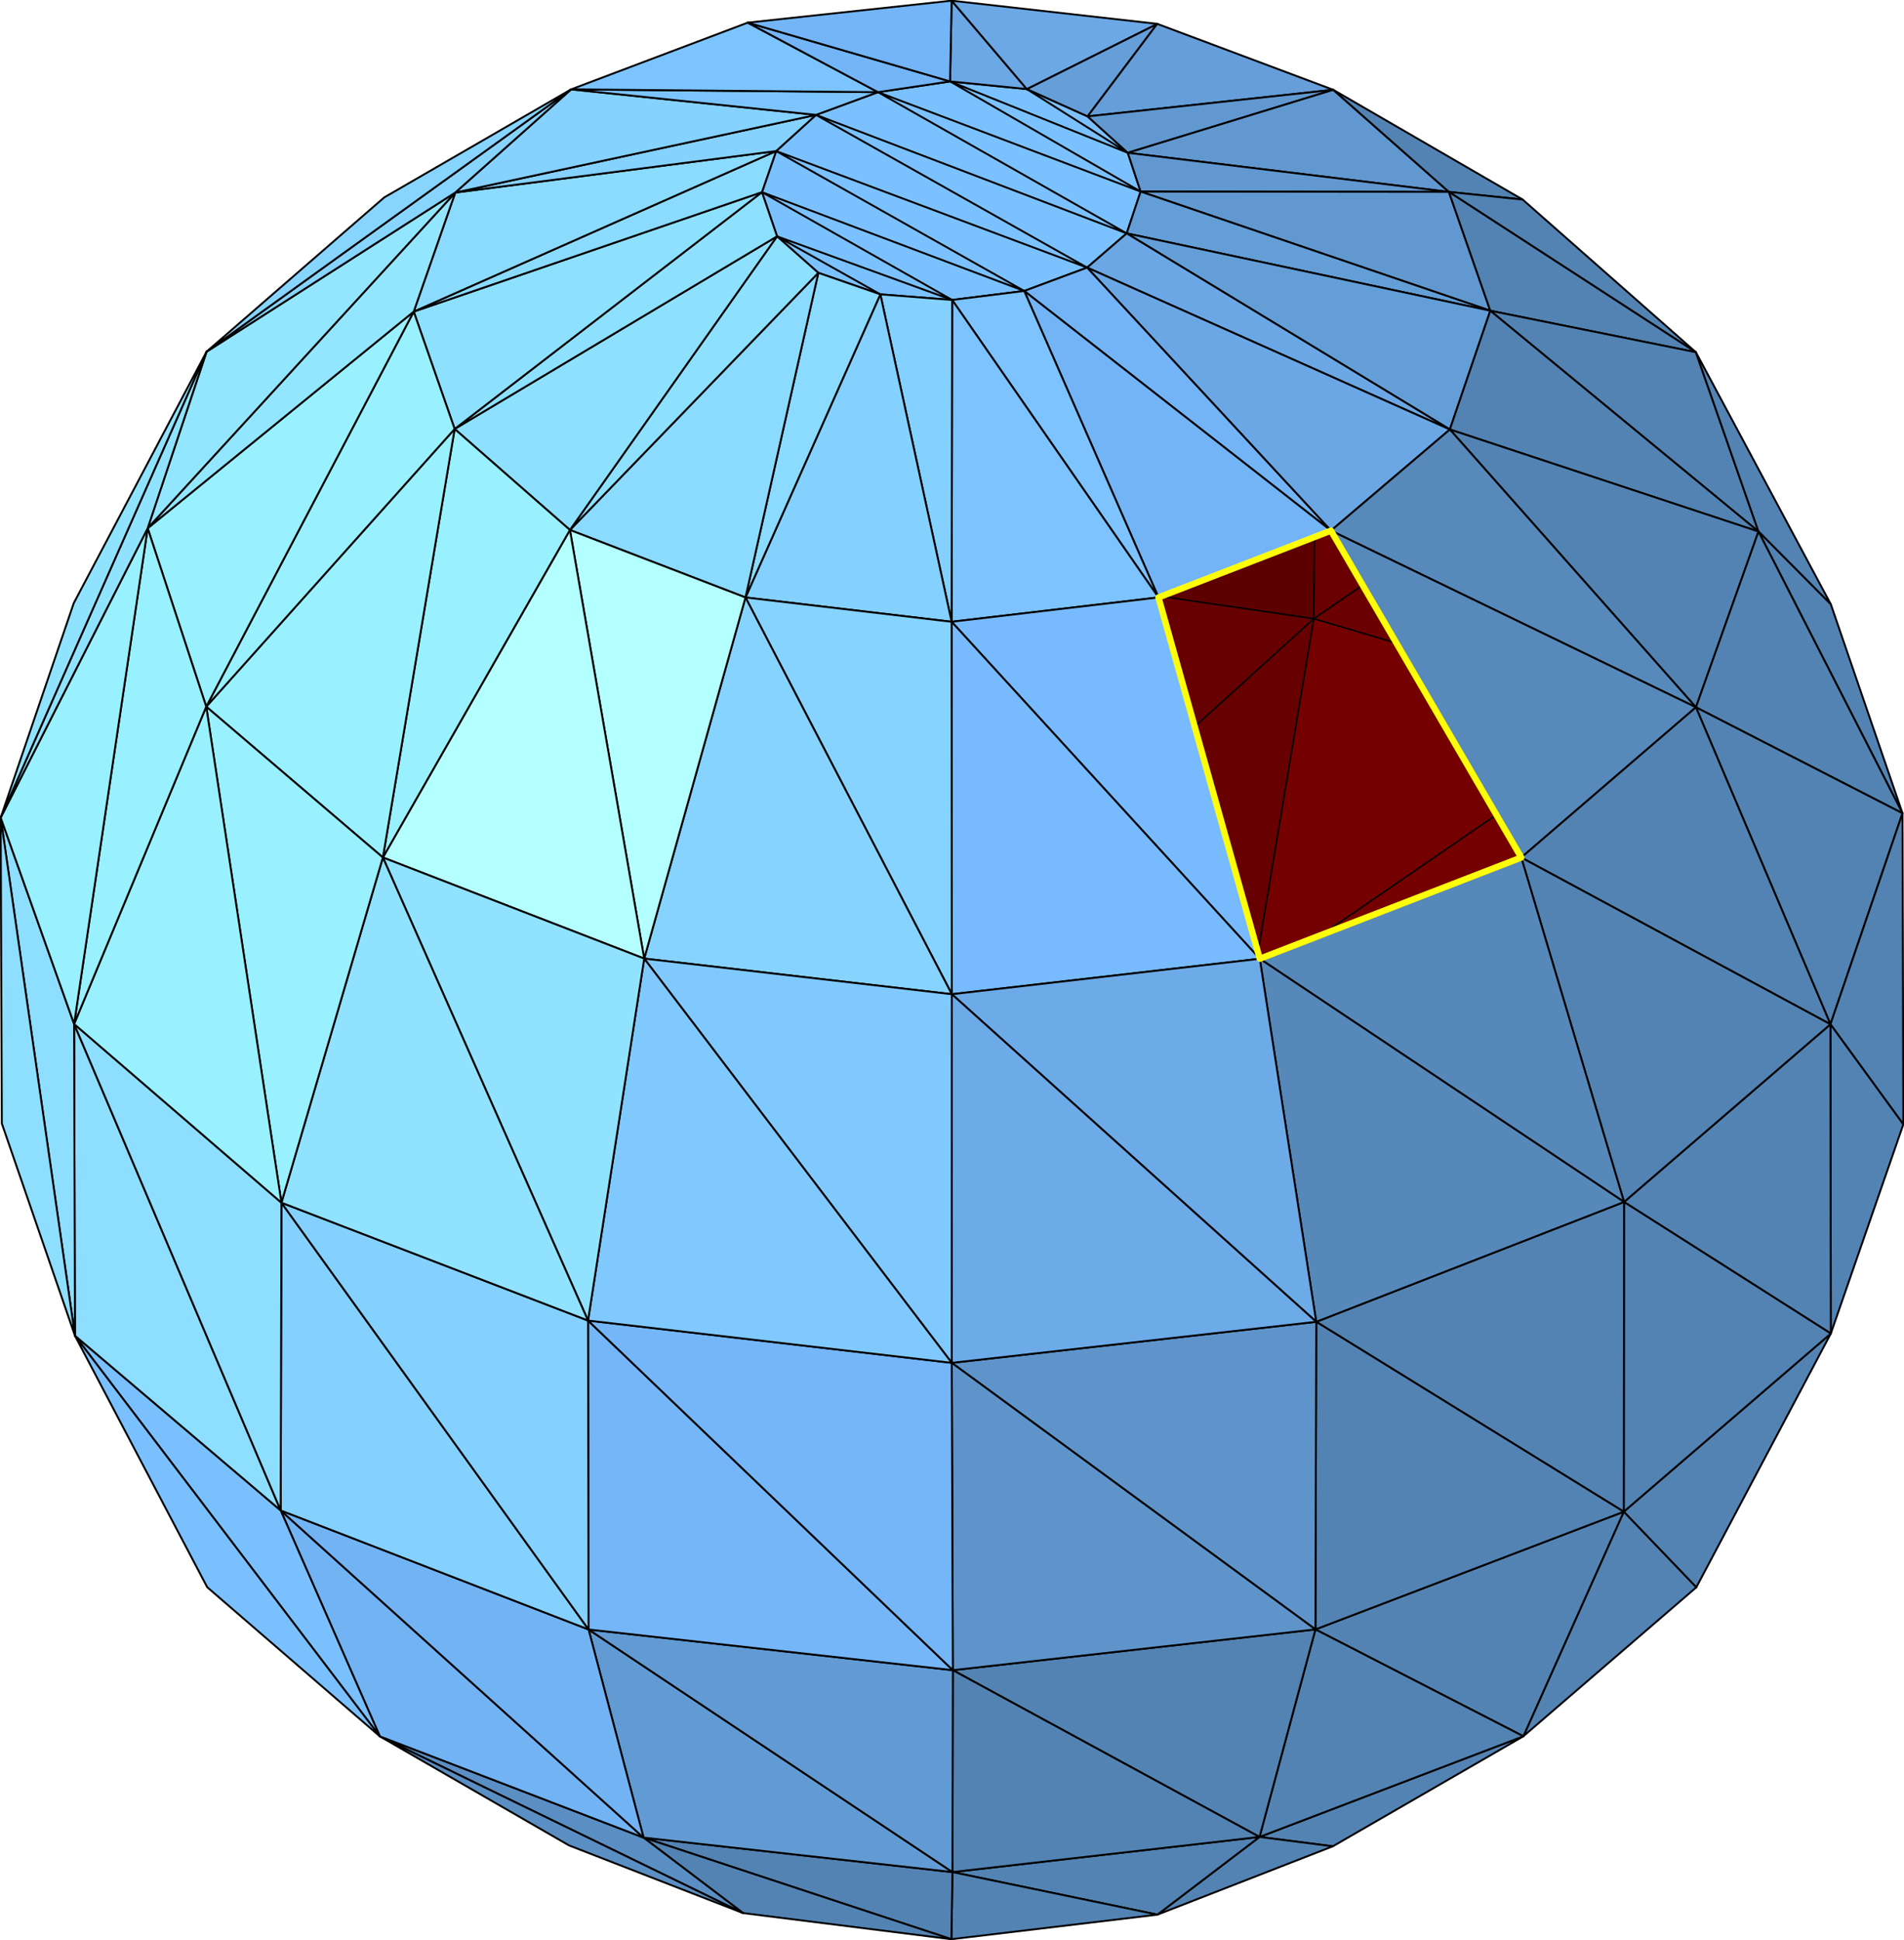 <?xml version="1.0" encoding="UTF-8" standalone="no"?>
<!-- Created with Inkscape (http://www.inkscape.org/) -->

<svg
   xmlns:dc="http://purl.org/dc/elements/1.1/"
   xmlns:cc="http://creativecommons.org/ns#"
   xmlns:rdf="http://www.w3.org/1999/02/22-rdf-syntax-ns#"
   xmlns:svg="http://www.w3.org/2000/svg"
   xmlns="http://www.w3.org/2000/svg"
   xmlns:sodipodi="http://sodipodi.sourceforge.net/DTD/sodipodi-0.dtd"
   xmlns:inkscape="http://www.inkscape.org/namespaces/inkscape"
   version="1.1"
   id="svg2"
   width="300"
   height="305.623"
   viewBox="0 0 300 305.623"
   sodipodi:docname="mesh_hole.svg"
   inkscape:version="0.92+devel unknown"
   inkscape:export-filename="/home/churchyard/RepRap/BI-3DT/BI-3DT/images/mesh_hole.svg.png"
   inkscape:export-xdpi="96.118446"
   inkscape:export-ydpi="96.118446">
  <defs
     id="defs6" />
  <sodipodi:namedview
     pagecolor="#ffffff"
     bordercolor="#666666"
     inkscape:document-rotation="0"
     borderopacity="1"
     objecttolerance="10"
     gridtolerance="10"
     guidetolerance="10"
     inkscape:pageopacity="0"
     inkscape:pageshadow="2"
     inkscape:window-width="1848"
     inkscape:window-height="1056"
     id="namedview4"
     showgrid="false"
     inkscape:zoom="1.9306032"
     inkscape:cx="60.026873"
     inkscape:cy="137.72876"
     inkscape:window-x="72"
     inkscape:window-y="0"
     inkscape:window-maximized="1"
     inkscape:current-layer="layer1"
     fit-margin-top="0"
     fit-margin-left="0"
     fit-margin-right="0"
     fit-margin-bottom="0" />
  <g
     inkscape:groupmode="layer"
     id="layer3"
     inkscape:label="Image 3">
    <g
       id="g4575">
      <path
         inkscape:connector-curvature="0"
         id="path4514"
         d="m 207.002,97.487 0.286,-28.089 -40.632,22.179 z"
         style="fill:#5d0000;fill-opacity:1;fill-rule:evenodd;stroke:#000000;stroke-width:0.214;stroke-linecap:round;stroke-linejoin:round;stroke-miterlimit:4;stroke-dasharray:none;stroke-opacity:1" />
      <path
         inkscape:connector-curvature="0"
         id="path4516"
         d="M 207.002,97.487 226.333,84.235 207.288,69.398 Z"
         style="fill:#6b0000;fill-opacity:1;fill-rule:evenodd;stroke:#000000;stroke-width:0.214;stroke-linecap:round;stroke-linejoin:round;stroke-miterlimit:4;stroke-dasharray:none;stroke-opacity:1" />
      <path
         sodipodi:nodetypes="cccc"
         inkscape:connector-curvature="0"
         id="path4518"
         d="m 207.002,97.487 19.331,-13.251 32.226,28.492 z"
         style="fill:#6b0000;fill-opacity:1;fill-rule:evenodd;stroke:#000000;stroke-width:0.214;stroke-linecap:round;stroke-linejoin:round;stroke-miterlimit:4;stroke-dasharray:none;stroke-opacity:1" />
      <path
         sodipodi:nodetypes="cccc"
         inkscape:connector-curvature="0"
         id="path4520"
         d="m 207.002,97.487 51.557,15.241 -61.131,41.979 z"
         style="fill:#740000;fill-opacity:1;fill-rule:evenodd;stroke:#000000;stroke-width:0.214;stroke-linecap:round;stroke-linejoin:round;stroke-miterlimit:4;stroke-dasharray:none;stroke-opacity:1" />
      <path
         inkscape:connector-curvature="0"
         id="path4522"
         d="m 197.428,154.707 61.131,-41.979 6.197,51.117 z"
         style="fill:#740000;fill-opacity:1;fill-rule:evenodd;stroke:#000000;stroke-width:0.214;stroke-linecap:round;stroke-linejoin:round;stroke-miterlimit:4;stroke-dasharray:none;stroke-opacity:1" />
      <path
         sodipodi:nodetypes="cccc"
         inkscape:connector-curvature="0"
         id="path4524"
         d="m 207.002,97.487 -40.346,-5.91 9.9,33.518 z"
         style="fill:#670000;fill-opacity:1;fill-rule:evenodd;stroke:#000000;stroke-width:0.214;stroke-linecap:round;stroke-linejoin:round;stroke-miterlimit:4;stroke-dasharray:none;stroke-opacity:1" />
      <path
         inkscape:connector-curvature="0"
         id="path4526"
         d="m 207.002,97.487 -9.574,57.22 -20.873,-29.612 z"
         style="fill:#670000;fill-opacity:1;fill-rule:evenodd;stroke:#000000;stroke-width:0.214;stroke-linecap:round;stroke-linejoin:round;stroke-miterlimit:4;stroke-dasharray:none;stroke-opacity:1" />
    </g>
  </g>
  <g
     inkscape:groupmode="layer"
     id="layer1"
     inkscape:label="Image 1"
     style="display:inline"
     transform="translate(-78.259,-558.254)">
    <g
       id="g4612"
       style="stroke-width:0.3;stroke-miterlimit:4;stroke-dasharray:none">
      <path
         inkscape:connector-curvature="0"
         id="path4272"
         d="m 216.597,572.773 11.361,-1.69 12.087,1.206 9.576,4.303 6.338,5.737 2.019,6.109 -2.194,6.585 -6.238,5.39 -9.906,3.682 -11.358,1.416 -11.311,-0.884 -9.774,-3.389 -6.503,-5.75 -2.379,-6.96 2.235,-6.475 6.282,-5.697 z"
         style="fill:#7bc1ff;fill-opacity:1;fill-rule:evenodd;stroke:#000000;stroke-width:0.3;stroke-linecap:round;stroke-linejoin:round;stroke-miterlimit:4;stroke-dasharray:none;stroke-opacity:1" />
      <path
         inkscape:connector-curvature="0"
         id="path4274"
         d="m 240.045,572.288 15.914,10.04 -28.001,-11.245 30.021,17.354 -41.381,-15.664 39.187,22.249 -48.951,-18.665 42.713,24.055 -48.995,-18.358 39.09,22.04 -41.325,-15.565 29.966,16.982 -27.588,-10.022 16.277,9.138"
         style="fill:none;fill-rule:evenodd;stroke:#000000;stroke-width:0.3;stroke-linecap:round;stroke-linejoin:round;stroke-miterlimit:4;stroke-dasharray:none;stroke-opacity:1" />
      <path
         inkscape:connector-curvature="0"
         id="path4295"
         d="m 227.957,571.082 0.243,-12.722 11.845,13.927 z"
         style="fill:#6ba8e5;fill-opacity:1;fill-rule:evenodd;stroke:#000000;stroke-width:0.3;stroke-linecap:round;stroke-linejoin:round;stroke-miterlimit:4;stroke-dasharray:none;stroke-opacity:1" />
      <path
         inkscape:connector-curvature="0"
         id="path4297"
         d="m 240.045,572.288 20.547,-10.278 -10.971,14.581 z"
         style="fill:#659ed8;fill-opacity:1;fill-rule:evenodd;stroke:#000000;stroke-width:0.3;stroke-linecap:round;stroke-linejoin:round;stroke-miterlimit:4;stroke-dasharray:none;stroke-opacity:1" />
      <path
         inkscape:connector-curvature="0"
         id="path4299"
         d="m 260.592,562.01 -32.392,-3.649 11.845,13.927 z"
         style="fill:#6ba8e5;fill-opacity:1;fill-rule:evenodd;stroke:#000000;stroke-width:0.3;stroke-linecap:round;stroke-linejoin:round;stroke-miterlimit:4;stroke-dasharray:none;stroke-opacity:1" />
      <path
         inkscape:connector-curvature="0"
         id="path4301"
         d="m 260.592,562.01 27.736,10.392 -38.707,4.189 z"
         style="fill:#659ed8;fill-opacity:1;fill-rule:evenodd;stroke:#000000;stroke-width:0.3;stroke-linecap:round;stroke-linejoin:round;stroke-miterlimit:4;stroke-dasharray:none;stroke-opacity:1" />
      <path
         inkscape:connector-curvature="0"
         id="path4303"
         d="m 249.62,576.591 38.707,-4.189 -32.369,9.926 z"
         style="fill:#6198d0;fill-opacity:1;fill-rule:evenodd;stroke:#000000;stroke-width:0.3;stroke-linecap:round;stroke-linejoin:round;stroke-miterlimit:4;stroke-dasharray:none;stroke-opacity:1" />
      <path
         inkscape:connector-curvature="0"
         id="path4305"
         d="m 255.959,582.328 32.369,-9.926 18.222,16.085 z"
         style="fill:#6198d0;fill-opacity:1;fill-rule:evenodd;stroke:#000000;stroke-width:0.3;stroke-linecap:round;stroke-linejoin:round;stroke-miterlimit:4;stroke-dasharray:none;stroke-opacity:1" />
      <path
         inkscape:connector-curvature="0"
         id="path4307"
         d="m 255.959,582.328 50.59,6.159 -48.571,-0.05 z"
         style="fill:#6198d0;fill-opacity:1;fill-rule:evenodd;stroke:#000000;stroke-width:0.3;stroke-linecap:round;stroke-linejoin:round;stroke-miterlimit:4;stroke-dasharray:none;stroke-opacity:1" />
      <path
         inkscape:connector-curvature="0"
         id="path4309"
         d="m 257.978,588.436 48.571,0.05 6.527,18.721 z"
         style="fill:#6198d0;fill-opacity:1;fill-rule:evenodd;stroke:#000000;stroke-width:0.3;stroke-linecap:round;stroke-linejoin:round;stroke-miterlimit:4;stroke-dasharray:none;stroke-opacity:1" />
      <path
         inkscape:connector-curvature="0"
         id="path4311"
         d="m 257.978,588.436 -2.194,6.585 57.292,12.186 z"
         style="fill:#649ed7;fill-opacity:1;fill-rule:evenodd;stroke:#000000;stroke-width:0.3;stroke-linecap:round;stroke-linejoin:round;stroke-miterlimit:4;stroke-dasharray:none;stroke-opacity:1" />
      <path
         inkscape:connector-curvature="0"
         id="path4313"
         d="m 313.076,607.207 -57.292,-12.186 50.919,30.895 z"
         style="fill:#649ed7;fill-opacity:1;fill-rule:evenodd;stroke:#000000;stroke-width:0.3;stroke-linecap:round;stroke-linejoin:round;stroke-miterlimit:4;stroke-dasharray:none;stroke-opacity:1" />
      <path
         inkscape:connector-curvature="0"
         id="path4315"
         d="m 255.784,595.021 -6.238,5.39 57.156,25.505 z"
         style="fill:#6ba7e4;fill-opacity:1;fill-rule:evenodd;stroke:#000000;stroke-width:0.3;stroke-linecap:round;stroke-linejoin:round;stroke-miterlimit:4;stroke-dasharray:none;stroke-opacity:1" />
      <path
         inkscape:connector-curvature="0"
         id="path4317"
         d="m 306.702,625.916 -18.735,15.94 -38.422,-41.445 z"
         style="fill:#6ba7e4;fill-opacity:1;fill-rule:evenodd;stroke:#000000;stroke-width:0.3;stroke-linecap:round;stroke-linejoin:round;stroke-miterlimit:4;stroke-dasharray:none;stroke-opacity:1" />
      <path
         inkscape:connector-curvature="0"
         id="path4319"
         d="m 287.968,641.856 -48.327,-37.763 9.906,-3.682 z"
         style="fill:#73b4f6;fill-opacity:1;fill-rule:evenodd;stroke:#000000;stroke-width:0.3;stroke-linecap:round;stroke-linejoin:round;stroke-miterlimit:4;stroke-dasharray:none;stroke-opacity:1" />
      <path
         inkscape:connector-curvature="0"
         id="path4321"
         d="M 287.968,641.856 260.793,652.377 239.64,604.094 Z"
         style="fill:#73b4f6;fill-opacity:1;fill-rule:evenodd;stroke:#000000;stroke-width:0.3;stroke-linecap:round;stroke-linejoin:round;stroke-miterlimit:4;stroke-dasharray:none;stroke-opacity:1" />
      <path
         inkscape:connector-curvature="0"
         id="path4323"
         d="m 239.64,604.094 -11.358,1.416 32.511,46.867 z"
         style="fill:#7cc3ff;fill-opacity:1;fill-rule:evenodd;stroke:#000000;stroke-width:0.3;stroke-linecap:round;stroke-linejoin:round;stroke-miterlimit:4;stroke-dasharray:none;stroke-opacity:1" />
      <path
         inkscape:connector-curvature="0"
         id="path4325"
         d="m 228.282,605.51 -0.081,50.702 32.592,-3.836 z"
         style="fill:#7cc3ff;fill-opacity:1;fill-rule:evenodd;stroke:#000000;stroke-width:0.3;stroke-linecap:round;stroke-linejoin:round;stroke-miterlimit:4;stroke-dasharray:none;stroke-opacity:1" />
      <path
         inkscape:connector-curvature="0"
         id="path4327"
         d="m 228.282,605.51 -11.311,-0.884 11.23,51.586 z"
         style="fill:#84d0ff;fill-opacity:1;fill-rule:evenodd;stroke:#000000;stroke-width:0.3;stroke-linecap:round;stroke-linejoin:round;stroke-miterlimit:4;stroke-dasharray:none;stroke-opacity:1" />
      <path
         inkscape:connector-curvature="0"
         id="path4329"
         d="m 216.971,604.626 -21.25,47.756 32.48,3.83 z"
         style="fill:#84d0ff;fill-opacity:1;fill-rule:evenodd;stroke:#000000;stroke-width:0.3;stroke-linecap:round;stroke-linejoin:round;stroke-miterlimit:4;stroke-dasharray:none;stroke-opacity:1" />
      <path
         inkscape:connector-curvature="0"
         id="path4331"
         d="m 216.971,604.626 -9.774,-3.389 -11.476,51.144 z"
         style="fill:#8bdaff;fill-opacity:1;fill-rule:evenodd;stroke:#000000;stroke-width:0.3;stroke-linecap:round;stroke-linejoin:round;stroke-miterlimit:4;stroke-dasharray:none;stroke-opacity:1" />
      <path
         inkscape:connector-curvature="0"
         id="path4333"
         d="m 207.197,601.238 -39.139,40.513 27.663,10.631 z"
         style="fill:#8bdaff;fill-opacity:1;fill-rule:evenodd;stroke:#000000;stroke-width:0.3;stroke-linecap:round;stroke-linejoin:round;stroke-miterlimit:4;stroke-dasharray:none;stroke-opacity:1" />
      <path
         inkscape:connector-curvature="0"
         id="path4335"
         d="m 207.197,601.238 -6.503,-5.75 -32.636,46.263 z"
         style="fill:#8ee0ff;fill-opacity:1;fill-rule:evenodd;stroke:#000000;stroke-width:0.3;stroke-linecap:round;stroke-linejoin:round;stroke-miterlimit:4;stroke-dasharray:none;stroke-opacity:1" />
      <path
         inkscape:connector-curvature="0"
         id="path4337"
         d="m 200.694,595.488 -50.8,30.347 18.164,15.916 z"
         style="fill:#8ee0ff;fill-opacity:1;fill-rule:evenodd;stroke:#000000;stroke-width:0.3;stroke-linecap:round;stroke-linejoin:round;stroke-miterlimit:4;stroke-dasharray:none;stroke-opacity:1" />
      <path
         inkscape:connector-curvature="0"
         id="path4339"
         d="m 200.694,595.488 -2.379,-6.96 -48.421,37.307 z"
         style="fill:#8ee0ff;fill-opacity:1;fill-rule:evenodd;stroke:#000000;stroke-width:0.3;stroke-linecap:round;stroke-linejoin:round;stroke-miterlimit:4;stroke-dasharray:none;stroke-opacity:1" />
      <path
         inkscape:connector-curvature="0"
         id="path4341"
         d="m 198.316,588.528 -54.87,18.817 6.449,18.489 z"
         style="fill:#8ee0ff;fill-opacity:1;fill-rule:evenodd;stroke:#000000;stroke-width:0.3;stroke-linecap:round;stroke-linejoin:round;stroke-miterlimit:4;stroke-dasharray:none;stroke-opacity:1" />
      <path
         inkscape:connector-curvature="0"
         id="path4343"
         d="m 198.316,588.528 2.235,-6.475 -57.105,25.292 z"
         style="fill:#8bdbff;fill-opacity:1;fill-rule:evenodd;stroke:#000000;stroke-width:0.3;stroke-linecap:round;stroke-linejoin:round;stroke-miterlimit:4;stroke-dasharray:none;stroke-opacity:1" />
      <path
         inkscape:connector-curvature="0"
         id="path4345"
         d="m 200.551,582.054 -50.557,6.538 -6.548,18.754 z"
         style="fill:#8bdbff;fill-opacity:1;fill-rule:evenodd;stroke:#000000;stroke-width:0.3;stroke-linecap:round;stroke-linejoin:round;stroke-miterlimit:4;stroke-dasharray:none;stroke-opacity:1" />
      <path
         inkscape:connector-curvature="0"
         id="path4347"
         d="m 200.551,582.054 6.282,-5.697 -56.839,12.235 z"
         style="fill:#85d1ff;fill-opacity:1;fill-rule:evenodd;stroke:#000000;stroke-width:0.3;stroke-linecap:round;stroke-linejoin:round;stroke-miterlimit:4;stroke-dasharray:none;stroke-opacity:1" />
      <path
         inkscape:connector-curvature="0"
         id="path4349"
         d="m 206.833,576.356 -38.585,-4.025 -18.254,16.26 z"
         style="fill:#85d1ff;fill-opacity:1;fill-rule:evenodd;stroke:#000000;stroke-width:0.3;stroke-linecap:round;stroke-linejoin:round;stroke-miterlimit:4;stroke-dasharray:none;stroke-opacity:1" />
      <path
         inkscape:connector-curvature="0"
         id="path4351"
         d="m 206.833,576.356 9.764,-3.584 -48.349,-0.441 z"
         style="fill:#7cc4ff;fill-opacity:1;fill-rule:evenodd;stroke:#000000;stroke-width:0.3;stroke-linecap:round;stroke-linejoin:round;stroke-miterlimit:4;stroke-dasharray:none;stroke-opacity:1" />
      <path
         inkscape:connector-curvature="0"
         id="path4353"
         d="m 216.597,572.773 -20.528,-10.949 -27.822,10.508 z"
         style="fill:#7cc4ff;fill-opacity:1;fill-rule:evenodd;stroke:#000000;stroke-width:0.3;stroke-linecap:round;stroke-linejoin:round;stroke-miterlimit:4;stroke-dasharray:none;stroke-opacity:1" />
      <path
         inkscape:connector-curvature="0"
         id="path4355"
         d="m 216.597,572.773 11.361,-1.69 -31.888,-9.259 z"
         style="fill:#73b5f7;fill-opacity:1;fill-rule:evenodd;stroke:#000000;stroke-width:0.3;stroke-linecap:round;stroke-linejoin:round;stroke-miterlimit:4;stroke-dasharray:none;stroke-opacity:1" />
      <path
         inkscape:connector-curvature="0"
         id="path4357"
         d="m 227.957,571.082 0.243,-12.722 -32.131,3.463 z"
         style="fill:#73b5f7;fill-opacity:1;fill-rule:evenodd;stroke:#000000;stroke-width:0.3;stroke-linecap:round;stroke-linejoin:round;stroke-miterlimit:4;stroke-dasharray:none;stroke-opacity:1" />
      <path
         inkscape:connector-curvature="0"
         id="path4359"
         d="m 288.327,572.401 29.847,17.292 -11.626,-1.207 z"
         style="fill:#5383b2;fill-opacity:1;fill-rule:evenodd;stroke:#000000;stroke-width:0.3;stroke-linecap:round;stroke-linejoin:round;stroke-miterlimit:4;stroke-dasharray:none;stroke-opacity:1" />
      <path
         inkscape:connector-curvature="0"
         id="path4361"
         d="m 306.549,588.487 38.921,25.26 -27.296,-24.053 z"
         style="fill:#5383b2;fill-opacity:1;fill-rule:evenodd;stroke:#000000;stroke-width:0.3;stroke-linecap:round;stroke-linejoin:round;stroke-miterlimit:4;stroke-dasharray:none;stroke-opacity:1" />
      <path
         inkscape:connector-curvature="0"
         id="path4363"
         d="m 306.549,588.487 6.527,18.721 32.394,6.539 z"
         style="fill:#5383b2;fill-opacity:1;fill-rule:evenodd;stroke:#000000;stroke-width:0.3;stroke-linecap:round;stroke-linejoin:round;stroke-miterlimit:4;stroke-dasharray:none;stroke-opacity:1" />
      <path
         inkscape:connector-curvature="0"
         id="path4365"
         d="m 345.47,613.746 9.859,28.25 -42.253,-34.789 z"
         style="fill:#5383b2;fill-opacity:1;fill-rule:evenodd;stroke:#000000;stroke-width:0.3;stroke-linecap:round;stroke-linejoin:round;stroke-miterlimit:4;stroke-dasharray:none;stroke-opacity:1" />
      <path
         inkscape:connector-curvature="0"
         id="path4367"
         d="m 313.076,607.207 -6.374,18.709 48.627,16.08 z"
         style="fill:#5383b2;fill-opacity:1;fill-rule:evenodd;stroke:#000000;stroke-width:0.3;stroke-linecap:round;stroke-linejoin:round;stroke-miterlimit:4;stroke-dasharray:none;stroke-opacity:1" />
      <path
         inkscape:connector-curvature="0"
         id="path4369"
         d="m 355.329,641.996 -9.854,27.687 -38.772,-43.767 z"
         style="fill:#5383b2;fill-opacity:1;fill-rule:evenodd;stroke:#000000;stroke-width:0.3;stroke-linecap:round;stroke-linejoin:round;stroke-miterlimit:4;stroke-dasharray:none;stroke-opacity:1" />
      <path
         inkscape:connector-curvature="0"
         id="path4371"
         d="m 345.475,669.683 -38.772,-43.767 -18.735,15.94 z"
         style="fill:#5789ba;fill-opacity:1;fill-rule:evenodd;stroke:#000000;stroke-width:0.3;stroke-linecap:round;stroke-linejoin:round;stroke-miterlimit:4;stroke-dasharray:none;stroke-opacity:1" />
      <path
         inkscape:connector-curvature="0"
         id="path4373"
         d="M 345.475,669.683 317.954,693.356 287.968,641.856 Z"
         style="fill:#5789ba;fill-opacity:1;fill-rule:evenodd;stroke:#000000;stroke-width:0.3;stroke-linecap:round;stroke-linejoin:round;stroke-miterlimit:4;stroke-dasharray:none;stroke-opacity:1" />
      <path
         inkscape:connector-curvature="0"
         id="path4379"
         d="M 276.751,709.302 260.793,652.377 228.201,656.212 Z"
         style="fill:#77bbfe;fill-opacity:1;fill-rule:evenodd;stroke:#000000;stroke-width:0.3;stroke-linecap:round;stroke-linejoin:round;stroke-miterlimit:4;stroke-dasharray:none;stroke-opacity:1" />
      <path
         inkscape:connector-curvature="0"
         id="path4381"
         d="m 276.751,709.302 -48.518,5.586 -0.032,-58.675 z"
         style="fill:#77bbfe;fill-opacity:1;fill-rule:evenodd;stroke:#000000;stroke-width:0.3;stroke-linecap:round;stroke-linejoin:round;stroke-miterlimit:4;stroke-dasharray:none;stroke-opacity:1" />
      <path
         inkscape:connector-curvature="0"
         id="path4383"
         d="m 228.233,714.888 -0.032,-58.675 -32.48,-3.83 z"
         style="fill:#86d3ff;fill-opacity:1;fill-rule:evenodd;stroke:#000000;stroke-width:0.3;stroke-linecap:round;stroke-linejoin:round;stroke-miterlimit:4;stroke-dasharray:none;stroke-opacity:1" />
      <path
         inkscape:connector-curvature="0"
         id="path4385"
         d="m 228.233,714.888 -48.47,-5.613 15.958,-56.893 z"
         style="fill:#86d3ff;fill-opacity:1;fill-rule:evenodd;stroke:#000000;stroke-width:0.3;stroke-linecap:round;stroke-linejoin:round;stroke-miterlimit:4;stroke-dasharray:none;stroke-opacity:1" />
      <path
         inkscape:connector-curvature="0"
         id="path4387"
         d="m 179.763,709.275 -11.705,-67.524 27.663,10.631 z"
         style="fill:#b4ffff;fill-opacity:1;fill-rule:evenodd;stroke:#000000;stroke-width:0.3;stroke-linecap:round;stroke-linejoin:round;stroke-miterlimit:4;stroke-dasharray:none;stroke-opacity:1" />
      <path
         inkscape:connector-curvature="0"
         id="path4389"
         d="m 179.763,709.275 -41.176,-15.929 29.471,-51.595 z"
         style="fill:#b4ffff;fill-opacity:1;fill-rule:evenodd;stroke:#000000;stroke-width:0.3;stroke-linecap:round;stroke-linejoin:round;stroke-miterlimit:4;stroke-dasharray:none;stroke-opacity:1" />
      <path
         inkscape:connector-curvature="0"
         id="path4391"
         d="m 149.895,625.835 18.164,15.916 -29.471,51.595 z"
         style="fill:#99f0ff;fill-opacity:1;fill-rule:evenodd;stroke:#000000;stroke-width:0.3;stroke-linecap:round;stroke-linejoin:round;stroke-miterlimit:4;stroke-dasharray:none;stroke-opacity:1" />
      <path
         inkscape:connector-curvature="0"
         id="path4393"
         d="m 149.895,625.835 -39.14,43.749 27.833,23.761 z"
         style="fill:#99f0ff;fill-opacity:1;fill-rule:evenodd;stroke:#000000;stroke-width:0.3;stroke-linecap:round;stroke-linejoin:round;stroke-miterlimit:4;stroke-dasharray:none;stroke-opacity:1" />
      <path
         inkscape:connector-curvature="0"
         id="path4395"
         d="m 149.895,625.835 -6.449,-18.489 -32.691,62.239 z"
         style="fill:#99f0ff;fill-opacity:1;fill-rule:evenodd;stroke:#000000;stroke-width:0.3;stroke-linecap:round;stroke-linejoin:round;stroke-miterlimit:4;stroke-dasharray:none;stroke-opacity:1" />
      <path
         inkscape:connector-curvature="0"
         id="path4397"
         d="m 110.754,669.584 -9.228,-28.11 41.919,-34.129 z"
         style="fill:#99f0ff;fill-opacity:1;fill-rule:evenodd;stroke:#000000;stroke-width:0.3;stroke-linecap:round;stroke-linejoin:round;stroke-miterlimit:4;stroke-dasharray:none;stroke-opacity:1" />
      <path
         inkscape:connector-curvature="0"
         id="path4399"
         d="m 101.527,641.475 41.919,-34.129 6.548,-18.754 z"
         style="fill:#93e6ff;fill-opacity:1;fill-rule:evenodd;stroke:#000000;stroke-width:0.3;stroke-linecap:round;stroke-linejoin:round;stroke-miterlimit:4;stroke-dasharray:none;stroke-opacity:1" />
      <path
         inkscape:connector-curvature="0"
         id="path4401"
         d="m 101.527,641.475 9.275,-27.811 39.192,-25.072 z"
         style="fill:#93e6ff;fill-opacity:1;fill-rule:evenodd;stroke:#000000;stroke-width:0.3;stroke-linecap:round;stroke-linejoin:round;stroke-miterlimit:4;stroke-dasharray:none;stroke-opacity:1" />
      <path
         inkscape:connector-curvature="0"
         id="path4403"
         d="m 110.802,613.663 57.445,-41.332 -18.254,16.26 z"
         style="fill:#87d4ff;fill-opacity:1;fill-rule:evenodd;stroke:#000000;stroke-width:0.3;stroke-linecap:round;stroke-linejoin:round;stroke-miterlimit:4;stroke-dasharray:none;stroke-opacity:1" />
      <path
         inkscape:connector-curvature="0"
         id="path4405"
         d="m 110.802,613.663 28,-24.308 29.445,-17.024 z"
         style="fill:#87d4ff;fill-opacity:1;fill-rule:evenodd;stroke:#000000;stroke-width:0.3;stroke-linecap:round;stroke-linejoin:round;stroke-miterlimit:4;stroke-dasharray:none;stroke-opacity:1" />
      <path
         inkscape:connector-curvature="0"
         id="path4407"
         d="m 345.47,613.746 21.262,39.715 -11.403,-11.465 z"
         style="fill:#5383b2;fill-opacity:1;fill-rule:evenodd;stroke:#000000;stroke-width:0.3;stroke-linecap:round;stroke-linejoin:round;stroke-miterlimit:4;stroke-dasharray:none;stroke-opacity:1" />
      <path
         inkscape:connector-curvature="0"
         id="path4409"
         d="m 355.329,641.996 22.695,44.385 -11.292,-32.919 z"
         style="fill:#5383b2;fill-opacity:1;fill-rule:evenodd;stroke:#000000;stroke-width:0.3;stroke-linecap:round;stroke-linejoin:round;stroke-miterlimit:4;stroke-dasharray:none;stroke-opacity:1" />
      <path
         inkscape:connector-curvature="0"
         id="path4411"
         d="m 355.329,641.996 -9.854,27.687 32.549,16.698 z"
         style="fill:#5383b2;fill-opacity:1;fill-rule:evenodd;stroke:#000000;stroke-width:0.3;stroke-linecap:round;stroke-linejoin:round;stroke-miterlimit:4;stroke-dasharray:none;stroke-opacity:1" />
      <path
         inkscape:connector-curvature="0"
         id="path4413"
         d="m 378.024,686.381 -32.549,-16.698 21.193,49.943 z"
         style="fill:#5383b2;fill-opacity:1;fill-rule:evenodd;stroke:#000000;stroke-width:0.3;stroke-linecap:round;stroke-linejoin:round;stroke-miterlimit:4;stroke-dasharray:none;stroke-opacity:1" />
      <path
         inkscape:connector-curvature="0"
         id="path4415"
         d="m 378.024,686.381 0.129,49.015 -11.485,-15.769 z"
         style="fill:#5383b2;fill-opacity:1;fill-rule:evenodd;stroke:#000000;stroke-width:0.3;stroke-linecap:round;stroke-linejoin:round;stroke-miterlimit:4;stroke-dasharray:none;stroke-opacity:1" />
      <path
         inkscape:connector-curvature="0"
         id="path4417"
         d="m 345.475,669.683 -27.52,23.673 48.713,26.27 z"
         style="fill:#5383b2;fill-opacity:1;fill-rule:evenodd;stroke:#000000;stroke-width:0.3;stroke-linecap:round;stroke-linejoin:round;stroke-miterlimit:4;stroke-dasharray:none;stroke-opacity:1" />
      <path
         inkscape:connector-curvature="0"
         id="path4419"
         d="m 366.667,719.626 11.485,15.769 -11.424,32.954 z"
         style="fill:#5383b2;fill-opacity:1;fill-rule:evenodd;stroke:#000000;stroke-width:0.3;stroke-linecap:round;stroke-linejoin:round;stroke-miterlimit:4;stroke-dasharray:none;stroke-opacity:1" />
      <path
         inkscape:connector-curvature="0"
         id="path4421"
         d="m 366.729,768.349 -32.582,-20.728 32.52,-27.995 z"
         style="fill:#5383b2;fill-opacity:1;fill-rule:evenodd;stroke:#000000;stroke-width:0.3;stroke-linecap:round;stroke-linejoin:round;stroke-miterlimit:4;stroke-dasharray:none;stroke-opacity:1" />
      <path
         inkscape:connector-curvature="0"
         id="path4423"
         d="M 334.147,747.621 366.667,719.626 317.954,693.356 Z"
         style="fill:#5383b2;fill-opacity:1;fill-rule:evenodd;stroke:#000000;stroke-width:0.3;stroke-linecap:round;stroke-linejoin:round;stroke-miterlimit:4;stroke-dasharray:none;stroke-opacity:1" />
      <path
         inkscape:connector-curvature="0"
         id="path4425"
         d="M 334.147,747.621 317.954,693.356 276.751,709.302 Z"
         style="fill:#5788ba;fill-opacity:1;fill-rule:evenodd;stroke:#000000;stroke-width:0.3;stroke-linecap:round;stroke-linejoin:round;stroke-miterlimit:4;stroke-dasharray:none;stroke-opacity:1" />
      <path
         inkscape:connector-curvature="0"
         id="path4427"
         d="M 366.729,768.349 345.532,808.334 334.101,796.421 Z"
         style="fill:#5383b2;fill-opacity:1;fill-rule:evenodd;stroke:#000000;stroke-width:0.3;stroke-linecap:round;stroke-linejoin:round;stroke-miterlimit:4;stroke-dasharray:none;stroke-opacity:1" />
      <path
         inkscape:connector-curvature="0"
         id="path4429"
         d="m 366.729,768.349 -32.582,-20.728 -0.046,48.8 z"
         style="fill:#5383b2;fill-opacity:1;fill-rule:evenodd;stroke:#000000;stroke-width:0.3;stroke-linecap:round;stroke-linejoin:round;stroke-miterlimit:4;stroke-dasharray:none;stroke-opacity:1" />
      <path
         inkscape:connector-curvature="0"
         id="path4431"
         d="m 334.147,747.621 -48.497,18.88 48.452,29.92 z"
         style="fill:#5383b2;fill-opacity:1;fill-rule:evenodd;stroke:#000000;stroke-width:0.3;stroke-linecap:round;stroke-linejoin:round;stroke-miterlimit:4;stroke-dasharray:none;stroke-opacity:1" />
      <path
         inkscape:connector-curvature="0"
         id="path4433"
         d="m 334.147,747.621 -57.396,-38.319 8.899,57.198 z"
         style="fill:#5788ba;fill-opacity:1;fill-rule:evenodd;stroke:#000000;stroke-width:0.3;stroke-linecap:round;stroke-linejoin:round;stroke-miterlimit:4;stroke-dasharray:none;stroke-opacity:1" />
      <path
         inkscape:connector-curvature="0"
         id="path4435"
         d="m 276.751,709.302 -48.518,5.586 57.417,51.612 z"
         style="fill:#6caae8;fill-opacity:1;fill-rule:evenodd;stroke:#000000;stroke-width:0.3;stroke-linecap:round;stroke-linejoin:round;stroke-miterlimit:4;stroke-dasharray:none;stroke-opacity:1" />
      <path
         inkscape:connector-curvature="0"
         id="path4437"
         d="m 345.532,808.334 -27.248,23.464 15.817,-35.377 z"
         style="fill:#5383b2;fill-opacity:1;fill-rule:evenodd;stroke:#000000;stroke-width:0.3;stroke-linecap:round;stroke-linejoin:round;stroke-miterlimit:4;stroke-dasharray:none;stroke-opacity:1" />
      <path
         inkscape:connector-curvature="0"
         id="path4439"
         d="m 318.284,831.798 -32.761,-16.835 48.578,-18.542 z"
         style="fill:#5383b2;fill-opacity:1;fill-rule:evenodd;stroke:#000000;stroke-width:0.3;stroke-linecap:round;stroke-linejoin:round;stroke-miterlimit:4;stroke-dasharray:none;stroke-opacity:1" />
      <path
         inkscape:connector-curvature="0"
         id="path4441"
         d="m 285.523,814.963 0.127,-48.462 48.452,29.92 z"
         style="fill:#5383b2;fill-opacity:1;fill-rule:evenodd;stroke:#000000;stroke-width:0.3;stroke-linecap:round;stroke-linejoin:round;stroke-miterlimit:4;stroke-dasharray:none;stroke-opacity:1" />
      <path
         inkscape:connector-curvature="0"
         id="path4443"
         d="m 285.65,766.5 -57.43,6.465 57.303,41.997 z"
         style="fill:#5e94ca;fill-opacity:1;fill-rule:evenodd;stroke:#000000;stroke-width:0.3;stroke-linecap:round;stroke-linejoin:round;stroke-miterlimit:4;stroke-dasharray:none;stroke-opacity:1" />
      <path
         inkscape:connector-curvature="0"
         id="path4445"
         d="m 285.65,766.5 -57.417,-51.612 -0.013,58.078 z"
         style="fill:#6caae8;fill-opacity:1;fill-rule:evenodd;stroke:#000000;stroke-width:0.3;stroke-linecap:round;stroke-linejoin:round;stroke-miterlimit:4;stroke-dasharray:none;stroke-opacity:1" />
      <path
         inkscape:connector-curvature="0"
         id="path4447"
         d="m 228.233,714.888 -48.47,-5.613 48.457,63.691 z"
         style="fill:#80c9ff;fill-opacity:1;fill-rule:evenodd;stroke:#000000;stroke-width:0.3;stroke-linecap:round;stroke-linejoin:round;stroke-miterlimit:4;stroke-dasharray:none;stroke-opacity:1" />
      <path
         inkscape:connector-curvature="0"
         id="path4449"
         d="m 318.284,831.798 -30.017,17.335 -11.554,-1.473 z"
         style="fill:#5383b2;fill-opacity:1;fill-rule:evenodd;stroke:#000000;stroke-width:0.3;stroke-linecap:round;stroke-linejoin:round;stroke-miterlimit:4;stroke-dasharray:none;stroke-opacity:1" />
      <path
         inkscape:connector-curvature="0"
         id="path4451"
         d="m 318.284,831.798 -32.761,-16.835 -8.81,32.697 z"
         style="fill:#5383b2;fill-opacity:1;fill-rule:evenodd;stroke:#000000;stroke-width:0.3;stroke-linecap:round;stroke-linejoin:round;stroke-miterlimit:4;stroke-dasharray:none;stroke-opacity:1" />
      <path
         inkscape:connector-curvature="0"
         id="path4453"
         d="m 276.713,847.66 -48.323,-26.274 57.132,-6.423 z"
         style="fill:#5383b2;fill-opacity:1;fill-rule:evenodd;stroke:#000000;stroke-width:0.3;stroke-linecap:round;stroke-linejoin:round;stroke-miterlimit:4;stroke-dasharray:none;stroke-opacity:1" />
      <path
         inkscape:connector-curvature="0"
         id="path4455"
         d="m 228.22,772.966 0.171,48.42 57.132,-6.423 z"
         style="fill:#5e94ca;fill-opacity:1;fill-rule:evenodd;stroke:#000000;stroke-width:0.3;stroke-linecap:round;stroke-linejoin:round;stroke-miterlimit:4;stroke-dasharray:none;stroke-opacity:1" />
      <path
         inkscape:connector-curvature="0"
         id="path4457"
         d="m 276.713,847.66 -16.089,12.241 27.644,-10.769 z"
         style="fill:#5383b2;fill-opacity:1;fill-rule:evenodd;stroke:#000000;stroke-width:0.3;stroke-linecap:round;stroke-linejoin:round;stroke-miterlimit:4;stroke-dasharray:none;stroke-opacity:1" />
      <path
         inkscape:connector-curvature="0"
         id="path4459"
         d="m 276.713,847.66 -48.383,5.535 32.293,6.706 z"
         style="fill:#5383b2;fill-opacity:1;fill-rule:evenodd;stroke:#000000;stroke-width:0.3;stroke-linecap:round;stroke-linejoin:round;stroke-miterlimit:4;stroke-dasharray:none;stroke-opacity:1" />
      <path
         inkscape:connector-curvature="0"
         id="path4461"
         d="m 228.391,821.386 48.323,26.274 -48.383,5.535 z"
         style="fill:#5383b2;fill-opacity:1;fill-rule:evenodd;stroke:#000000;stroke-width:0.3;stroke-linecap:round;stroke-linejoin:round;stroke-miterlimit:4;stroke-dasharray:none;stroke-opacity:1" />
      <path
         inkscape:connector-curvature="0"
         id="path4463"
         d="m 228.331,853.195 -0.17,10.575 32.463,-3.869 z"
         style="fill:#5383b2;fill-opacity:1;fill-rule:evenodd;stroke:#000000;stroke-width:0.3;stroke-linecap:round;stroke-linejoin:round;stroke-miterlimit:4;stroke-dasharray:none;stroke-opacity:1" />
      <path
         inkscape:connector-curvature="0"
         id="path4465"
         d="m 228.331,853.195 -48.669,-5.43 48.499,16.005 z"
         style="fill:#5383b2;fill-opacity:1;fill-rule:evenodd;stroke:#000000;stroke-width:0.3;stroke-linecap:round;stroke-linejoin:round;stroke-miterlimit:4;stroke-dasharray:none;stroke-opacity:1" />
      <path
         inkscape:connector-curvature="0"
         id="path4467"
         d="M 228.161,863.77 195.336,859.652 179.662,847.765 Z"
         style="fill:#5383b2;fill-opacity:1;fill-rule:evenodd;stroke:#000000;stroke-width:0.3;stroke-linecap:round;stroke-linejoin:round;stroke-miterlimit:4;stroke-dasharray:none;stroke-opacity:1" />
      <path
         inkscape:connector-curvature="0"
         id="path4469"
         d="m 179.662,847.765 -8.663,-32.788 57.332,38.218 z"
         style="fill:#629bd3;fill-opacity:1;fill-rule:evenodd;stroke:#000000;stroke-width:0.3;stroke-linecap:round;stroke-linejoin:round;stroke-miterlimit:4;stroke-dasharray:none;stroke-opacity:1" />
      <path
         inkscape:connector-curvature="0"
         id="path4471"
         d="m 170.999,814.977 57.392,6.409 -0.06,31.809 z"
         style="fill:#629bd3;fill-opacity:1;fill-rule:evenodd;stroke:#000000;stroke-width:0.3;stroke-linecap:round;stroke-linejoin:round;stroke-miterlimit:4;stroke-dasharray:none;stroke-opacity:1" />
      <path
         inkscape:connector-curvature="0"
         id="path4473"
         d="m 170.999,814.977 -0.089,-48.675 57.481,55.084 z"
         style="fill:#74b6f8;fill-opacity:1;fill-rule:evenodd;stroke:#000000;stroke-width:0.3;stroke-linecap:round;stroke-linejoin:round;stroke-miterlimit:4;stroke-dasharray:none;stroke-opacity:1" />
      <path
         inkscape:connector-curvature="0"
         id="path4475"
         d="m 228.22,772.966 -57.31,-6.664 57.481,55.084 z"
         style="fill:#74b6f8;fill-opacity:1;fill-rule:evenodd;stroke:#000000;stroke-width:0.3;stroke-linecap:round;stroke-linejoin:round;stroke-miterlimit:4;stroke-dasharray:none;stroke-opacity:1" />
      <path
         inkscape:connector-curvature="0"
         id="path4477"
         d="m 228.22,772.966 -48.457,-63.691 -8.854,57.027 z"
         style="fill:#80c9ff;fill-opacity:1;fill-rule:evenodd;stroke:#000000;stroke-width:0.3;stroke-linecap:round;stroke-linejoin:round;stroke-miterlimit:4;stroke-dasharray:none;stroke-opacity:1" />
      <path
         inkscape:connector-curvature="0"
         id="path4479"
         d="m 138.588,693.346 32.322,72.956 8.854,-57.027 z"
         style="fill:#90e2ff;fill-opacity:1;fill-rule:evenodd;stroke:#000000;stroke-width:0.3;stroke-linecap:round;stroke-linejoin:round;stroke-miterlimit:4;stroke-dasharray:none;stroke-opacity:1" />
      <path
         inkscape:connector-curvature="0"
         id="path4481"
         d="m 179.662,847.765 -41.554,-15.952 57.228,27.84 z"
         style="fill:#5b8ec2;fill-opacity:1;fill-rule:evenodd;stroke:#000000;stroke-width:0.3;stroke-linecap:round;stroke-linejoin:round;stroke-miterlimit:4;stroke-dasharray:none;stroke-opacity:1" />
      <path
         inkscape:connector-curvature="0"
         id="path4483"
         d="M 195.336,859.652 167.913,848.992 138.108,831.812 Z"
         style="fill:#5b8ec2;fill-opacity:1;fill-rule:evenodd;stroke:#000000;stroke-width:0.3;stroke-linecap:round;stroke-linejoin:round;stroke-miterlimit:4;stroke-dasharray:none;stroke-opacity:1" />
      <path
         inkscape:connector-curvature="0"
         id="path4485"
         d="m 179.662,847.765 -57.176,-51.545 15.622,35.593 z"
         style="fill:#72b3f4;fill-opacity:1;fill-rule:evenodd;stroke:#000000;stroke-width:0.3;stroke-linecap:round;stroke-linejoin:round;stroke-miterlimit:4;stroke-dasharray:none;stroke-opacity:1" />
      <path
         inkscape:connector-curvature="0"
         id="path4487"
         d="m 179.662,847.765 -8.663,-32.788 -48.513,-18.758 z"
         style="fill:#72b3f4;fill-opacity:1;fill-rule:evenodd;stroke:#000000;stroke-width:0.3;stroke-linecap:round;stroke-linejoin:round;stroke-miterlimit:4;stroke-dasharray:none;stroke-opacity:1" />
      <path
         inkscape:connector-curvature="0"
         id="path4489"
         d="m 122.486,796.219 0.116,-48.485 48.398,67.243 z"
         style="fill:#84d0ff;fill-opacity:1;fill-rule:evenodd;stroke:#000000;stroke-width:0.3;stroke-linecap:round;stroke-linejoin:round;stroke-miterlimit:4;stroke-dasharray:none;stroke-opacity:1" />
      <path
         inkscape:connector-curvature="0"
         id="path4491"
         d="m 122.601,747.734 48.308,18.568 0.089,48.675 z"
         style="fill:#84d0ff;fill-opacity:1;fill-rule:evenodd;stroke:#000000;stroke-width:0.3;stroke-linecap:round;stroke-linejoin:round;stroke-miterlimit:4;stroke-dasharray:none;stroke-opacity:1" />
      <path
         inkscape:connector-curvature="0"
         id="path4493"
         d="M 138.588,693.346 170.91,766.302 122.601,747.734 Z"
         style="fill:#90e2ff;fill-opacity:1;fill-rule:evenodd;stroke:#000000;stroke-width:0.3;stroke-linecap:round;stroke-linejoin:round;stroke-miterlimit:4;stroke-dasharray:none;stroke-opacity:1" />
      <path
         inkscape:connector-curvature="0"
         id="path4495"
         d="m 110.754,669.584 27.833,23.761 -15.986,54.388 z"
         style="fill:#99f0ff;fill-rule:evenodd;stroke:#000000;stroke-width:0.3;stroke-linecap:round;stroke-linejoin:round;stroke-miterlimit:4;stroke-dasharray:none;stroke-opacity:1" />
      <path
         inkscape:connector-curvature="0"
         id="path4497"
         d="M 138.108,831.812 90.066,768.684 122.486,796.219 Z"
         style="fill:#7ac0ff;fill-opacity:1;fill-rule:evenodd;stroke:#000000;stroke-width:0.3;stroke-linecap:round;stroke-linejoin:round;stroke-miterlimit:4;stroke-dasharray:none;stroke-opacity:1" />
      <path
         inkscape:connector-curvature="0"
         id="path4499"
         d="M 138.108,831.812 90.066,768.684 110.907,808.311 Z"
         style="fill:#7ac0ff;fill-opacity:1;fill-rule:evenodd;stroke:#000000;stroke-width:0.3;stroke-linecap:round;stroke-linejoin:round;stroke-miterlimit:4;stroke-dasharray:none;stroke-opacity:1" />
      <path
         inkscape:connector-curvature="0"
         id="path4501"
         d="m 90.066,768.684 -0.13,-49.106 32.549,76.641 z"
         style="fill:#8ddeff;fill-opacity:1;fill-rule:evenodd;stroke:#000000;stroke-width:0.3;stroke-linecap:round;stroke-linejoin:round;stroke-miterlimit:4;stroke-dasharray:none;stroke-opacity:1" />
      <path
         inkscape:connector-curvature="0"
         id="path4503"
         d="m 89.936,719.578 32.665,28.156 -0.116,48.485 z"
         style="fill:#8ddeff;fill-opacity:1;fill-rule:evenodd;stroke:#000000;stroke-width:0.3;stroke-linecap:round;stroke-linejoin:round;stroke-miterlimit:4;stroke-dasharray:none;stroke-opacity:1" />
      <path
         inkscape:connector-curvature="0"
         id="path4505"
         d="m 89.936,719.578 20.818,-49.993 11.847,78.15 z"
         style="fill:#99f0ff;fill-rule:evenodd;stroke:#000000;stroke-width:0.3;stroke-linecap:round;stroke-linejoin:round;stroke-miterlimit:4;stroke-dasharray:none;stroke-opacity:1" />
      <path
         sodipodi:nodetypes="cccc"
         inkscape:connector-curvature="0"
         id="path4507"
         d="M 90.066,768.684 89.936,719.578 78.366,687.07 Z"
         style="fill:#8ddeff;fill-opacity:1;fill-rule:evenodd;stroke:#000000;stroke-width:0.3;stroke-linecap:round;stroke-linejoin:round;stroke-miterlimit:4;stroke-dasharray:none;stroke-opacity:1" />
      <path
         sodipodi:nodetypes="cccc"
         inkscape:connector-curvature="0"
         id="path4509"
         d="M 90.066,768.684 78.548,735.256 78.366,687.07 Z"
         style="fill:#8ddeff;fill-opacity:1;fill-rule:evenodd;stroke:#000000;stroke-width:0.3;stroke-linecap:round;stroke-linejoin:round;stroke-miterlimit:4;stroke-dasharray:none;stroke-opacity:1" />
      <path
         inkscape:connector-curvature="0"
         id="path4511"
         d="m 110.754,669.584 -9.228,-28.11 -11.59,78.103 z"
         style="fill:#99f0ff;fill-rule:evenodd;stroke:#000000;stroke-width:0.3;stroke-linecap:round;stroke-linejoin:round;stroke-miterlimit:4;stroke-dasharray:none;stroke-opacity:1" />
      <path
         inkscape:connector-curvature="0"
         id="path4513"
         d="M 101.527,641.475 78.366,687.07 89.936,719.578 Z"
         style="fill:#99f0ff;fill-rule:evenodd;stroke:#000000;stroke-width:0.3;stroke-linecap:round;stroke-linejoin:round;stroke-miterlimit:4;stroke-dasharray:none;stroke-opacity:1" />
      <path
         inkscape:connector-curvature="0"
         id="path4515"
         d="m 78.366,687.07 32.436,-73.407 -9.275,27.811 z"
         style="fill:#90e3ff;fill-opacity:1;fill-rule:evenodd;stroke:#000000;stroke-width:0.3;stroke-linecap:round;stroke-linejoin:round;stroke-miterlimit:4;stroke-dasharray:none;stroke-opacity:1" />
      <path
         inkscape:connector-curvature="0"
         id="path4517"
         d="M 110.802,613.663 89.885,653.267 78.366,687.07 Z"
         style="fill:#90e3ff;fill-opacity:1;fill-rule:evenodd;stroke:#000000;stroke-width:0.3;stroke-linecap:round;stroke-linejoin:round;stroke-miterlimit:4;stroke-dasharray:none;stroke-opacity:1" />
    </g>
    <path
       style="fill:none;fill-rule:evenodd;stroke:#fffd0a;stroke-width:1px;stroke-linecap:round;stroke-linejoin:round;stroke-opacity:1"
       d="m 287.968,641.856 -27.175,10.52 15.958,56.925 41.204,-15.946 z"
       id="path4510"
       inkscape:connector-curvature="0" />
  </g>
</svg>
